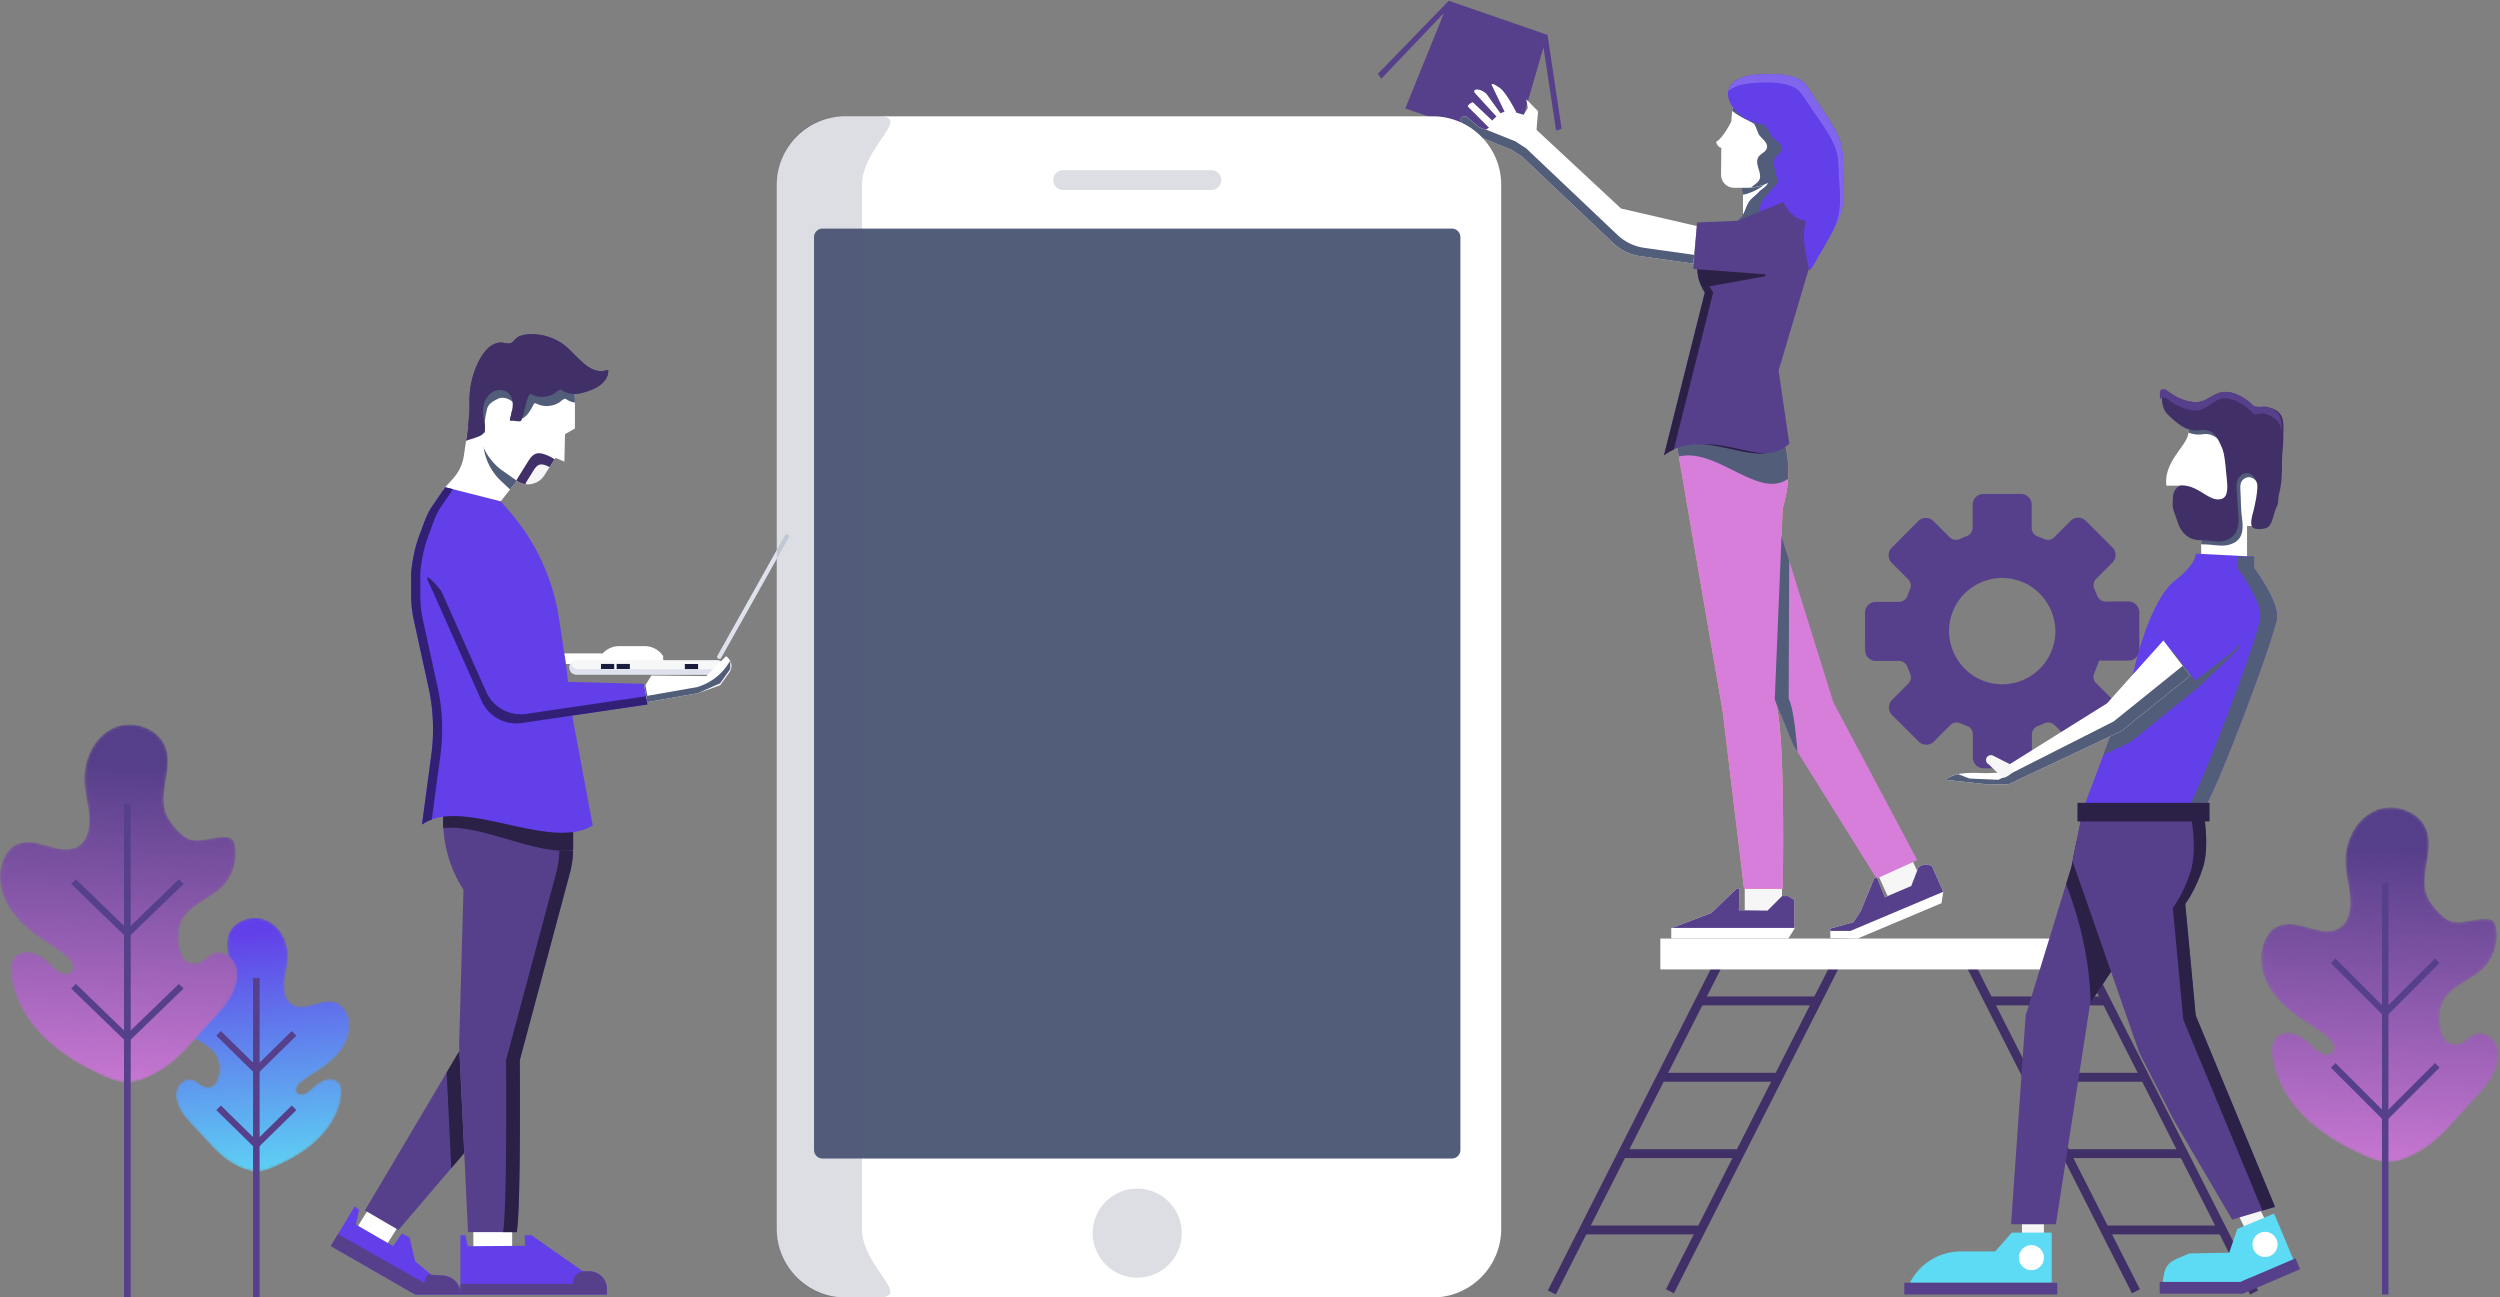 <svg width="896" height="465" xmlns="http://www.w3.org/2000/svg" xmlns:xlink="http://www.w3.org/1999/xlink"><rect width="100%" height="100%" fill="#808080" stroke="none"/><defs><path d="M18.854 7c-1.96 5.668 2.51 12.03-.444 17.448-.964 1.771-3.148 4.2-4.848 5.24-1.783 1.091-4.057.682-6.32.27-1.31-.236-2.616-.473-3.815-.42-.73.033-1.52.131-2.029.642-.376.384-.531.925-.63 1.448-.774 3.942.667 8.232 3.666 10.935 3.386 3.05 9.265 4.606 10.704 9.388.895 2.967.506 10.366-4.266 9.612-1.79-.28-2.986-2.03-4.708-2.604-2.122-.717-4.555.682-5.509 2.694-.95 2.01-.668 4.41.159 6.47 1.308 3.259 3.828 5.87 6.286 8.394 5.064 5.194 8.386 10.148 15.06 13.407.174.083.342.166.516.25 5.372 2.54 8.224 2.112 13.454-.274 4.819-2.202 9.492-4.819 13.485-8.306 5.055-4.419 8.973-10.394 9.79-17.017.184-1.485.174-3.118-.718-4.324-1.224-1.663-3.734-1.91-5.673-1.168-1.942.741-3.462 2.235-5.003 3.613-.658.584-1.357 1.175-2.209 1.402-.854.23-1.898-.012-2.336-.772-.693-1.211.497-2.613 1.584-3.505 2.508-2.07 4.863-3.269 7.495-5.102 3.303-2.3 6.363-5.116 8.178-8.69 1.814-3.573 2.221-8.01.332-11.543-.575-1.076-1.364-2.063-2.402-2.715-1.845-1.15-4.207-1.092-6.341-.64-2.132.455-4.189 1.258-6.36 1.48-5.124.525-7.138-3.042-7.035-7.71.065-3.133 1.087-6.175 1.27-9.302.32-5.501-2.423-11.365-7.46-13.717-1.351-.63-2.846-.932-4.343-.932-4.09 0-8.213 2.23-9.53 6.048" id="a"/><linearGradient x1="52.77%" y1="104.911%" x2="47.097%" y2="5.016%" id="b"><stop stop-color="#5DDAF4" offset="0%"/><stop stop-color="#623FE8" offset="100%"/></linearGradient><path d="M40.47 1.974c-6.897 3.322-10.65 11.59-10.213 19.355.253 4.408 1.649 8.704 1.743 13.116.14 6.589-2.619 11.624-9.635 10.88-2.969-.317-5.789-1.45-8.705-2.085-2.914-.643-6.156-.723-8.681.902-1.42.915-2.503 2.311-3.288 3.825C.554 50.161.024 52.6 0 55.074v.373c.03 3.03.81 6.096 2.147 8.81 2.482 5.041 6.67 9.012 11.196 12.263 3.602 2.587 6.823 4.272 10.263 7.194 1.48 1.26 3.114 3.233 2.162 4.945-.6 1.07-2.026 1.405-3.197 1.086-1.161-.323-2.12-1.151-3.017-1.973-2.114-1.945-4.2-4.052-6.852-5.097-2.653-1.049-6.093-.701-7.769 1.64-1.222 1.707-1.234 4.006-.982 6.103 1.116 9.347 6.485 17.772 13.401 24.005 5.463 4.926 11.868 8.611 18.46 11.717 7.162 3.372 11.068 3.974 18.416.384.237-.111.471-.226.706-.347 9.14-4.594 13.69-11.58 20.621-18.914 3.364-3.558 6.81-7.24 8.599-11.841 1.131-2.91 1.52-6.292.216-9.13-1.302-2.835-4.633-4.805-7.543-3.797-2.348.81-3.988 3.279-6.44 3.68-6.533 1.057-7.065-9.382-5.842-13.57 1.977-6.741 10.019-8.937 14.657-13.246 4.106-3.81 6.074-9.862 5.019-15.421-.143-.742-.35-1.505-.867-2.039-.697-.726-1.78-.868-2.774-.915-1.646-.074-3.434.26-5.228.596-3.094.58-6.208 1.157-8.645-.379-2.332-1.473-5.316-4.898-6.636-7.392-4.049-7.64 2.071-16.619-.609-24.62C57.656 3.808 52.017.66 46.42.66c-2.053 0-4.1.425-5.95 1.315" id="d"/><linearGradient x1="48.137%" y1="111.187%" x2="51.515%" y2="11.436%" id="e"><stop stop-color="#D67EDB" offset="0%"/><stop stop-color="#563F8A" offset="100%"/></linearGradient><path d="M40.818 1.681c-6.892 3.29-10.652 11.488-10.21 19.18.249 4.371 1.648 8.626 1.742 12.997.14 6.527-2.619 11.519-9.636 10.784-2.965-.313-5.788-1.435-8.705-2.072-2.916-.63-6.156-.71-8.68.9-1.424.905-2.503 2.288-3.285 3.788-2.588 4.943-2.029 11.144.453 16.146 2.482 4.992 6.67 8.93 11.193 12.145 3.601 2.564 6.828 4.24 10.262 7.132 1.485 1.251 3.115 3.207 2.163 4.904-.596 1.057-2.026 1.392-3.19 1.072-1.169-.316-2.127-1.137-3.024-1.955-2.11-1.927-4.197-4.015-6.85-5.05-2.655-1.04-6.089-.695-7.77 1.629-1.217 1.69-1.236 3.968-.983 6.047 1.116 9.262 6.484 17.608 13.404 23.787 5.466 4.879 11.865 8.53 18.46 11.608 7.162 3.342 11.067 3.938 18.413.384.24-.113.474-.227.711-.344 9.137-4.559 13.687-11.479 20.616-18.743 3.364-3.529 6.816-7.178 8.599-11.734 1.134-2.883 1.523-6.237.219-9.05-1.302-2.807-4.633-4.762-7.54-3.763-2.352.803-3.991 3.253-6.446 3.646-6.53 1.051-7.062-9.293-5.84-13.443 1.975-6.683 10.02-8.86 14.658-13.127 4.103-3.775 6.074-9.778 5.018-15.284-.142-.732-.35-1.488-.866-2.02-.694-.722-1.78-.86-2.774-.907-1.646-.073-3.437.259-5.229.59-3.093.575-6.208 1.147-8.644-.374-2.333-1.458-5.316-4.851-6.636-7.323-4.049-7.575 2.068-16.474-.612-24.4C58.002 3.499 52.366.379 46.767.382c-2.05 0-4.1.418-5.95 1.3" id="g"/><linearGradient x1="48.136%" y1="111.188%" x2="51.514%" y2="11.435%" id="h"><stop stop-color="#D67EDB" offset="0%"/><stop stop-color="#563F8A" offset="100%"/></linearGradient></defs><g fill="none" fill-rule="evenodd"><g transform="translate(63 328)"><mask id="c" fill="#fff"><use xlink:href="#a"/></mask><path d="M18.854 7c-1.96 5.668 2.51 12.03-.444 17.448-.964 1.771-3.148 4.2-4.848 5.24-1.783 1.091-4.057.682-6.32.27-1.31-.236-2.616-.473-3.815-.42-.73.033-1.52.131-2.029.642-.376.384-.531.925-.63 1.448-.774 3.942.667 8.232 3.666 10.935 3.386 3.05 9.265 4.606 10.704 9.388.895 2.967.506 10.366-4.266 9.612-1.79-.28-2.986-2.03-4.708-2.604-2.122-.717-4.555.682-5.509 2.694-.95 2.01-.668 4.41.159 6.47 1.308 3.259 3.828 5.87 6.286 8.394 5.064 5.194 8.386 10.148 15.06 13.407.174.083.342.166.516.25 5.372 2.54 8.224 2.112 13.454-.274 4.819-2.202 9.492-4.819 13.485-8.306 5.055-4.419 8.973-10.394 9.79-17.017.184-1.485.174-3.118-.718-4.324-1.224-1.663-3.734-1.91-5.673-1.168-1.942.741-3.462 2.235-5.003 3.613-.658.584-1.357 1.175-2.209 1.402-.854.23-1.898-.012-2.336-.772-.693-1.211.497-2.613 1.584-3.505 2.508-2.07 4.863-3.269 7.495-5.102 3.303-2.3 6.363-5.116 8.178-8.69 1.814-3.573 2.221-8.01.332-11.543-.575-1.076-1.364-2.063-2.402-2.715-1.845-1.15-4.207-1.092-6.341-.64-2.132.455-4.189 1.258-6.36 1.48-5.124.525-7.138-3.042-7.035-7.71.065-3.133 1.087-6.175 1.27-9.302.32-5.501-2.423-11.365-7.46-13.717-1.351-.63-2.846-.932-4.343-.932-4.09 0-8.213 2.23-9.53 6.048" fill="url(#b)" mask="url(#c)"/></g><g fill="#56408B"><path d="M90.689 464.98h2.355V350.513h-2.355z"/><path d="M91.866 385.265l14.364-14.096-1.665-1.633-12.7 12.462-12.696-12.462-1.664 1.633zm0 26.67l14.364-14.093-1.665-1.633-12.7 12.46-12.696-12.46-1.664 1.633z"/></g><g transform="translate(0 259)"><mask id="f" fill="#fff"><use xlink:href="#d"/></mask><path d="M40.47 1.974c-6.897 3.322-10.65 11.59-10.213 19.355.253 4.408 1.649 8.704 1.743 13.116.14 6.589-2.619 11.624-9.635 10.88-2.969-.317-5.789-1.45-8.705-2.085-2.914-.643-6.156-.723-8.681.902-1.42.915-2.503 2.311-3.288 3.825C.554 50.161.024 52.6 0 55.074v.373c.03 3.03.81 6.096 2.147 8.81 2.482 5.041 6.67 9.012 11.196 12.263 3.602 2.587 6.823 4.272 10.263 7.194 1.48 1.26 3.114 3.233 2.162 4.945-.6 1.07-2.026 1.405-3.197 1.086-1.161-.323-2.12-1.151-3.017-1.973-2.114-1.945-4.2-4.052-6.852-5.097-2.653-1.049-6.093-.701-7.769 1.64-1.222 1.707-1.234 4.006-.982 6.103 1.116 9.347 6.485 17.772 13.401 24.005 5.463 4.926 11.868 8.611 18.46 11.717 7.162 3.372 11.068 3.974 18.416.384.237-.111.471-.226.706-.347 9.14-4.594 13.69-11.58 20.621-18.914 3.364-3.558 6.81-7.24 8.599-11.841 1.131-2.91 1.52-6.292.216-9.13-1.302-2.835-4.633-4.805-7.543-3.797-2.348.81-3.988 3.279-6.44 3.68-6.533 1.057-7.065-9.382-5.842-13.57 1.977-6.741 10.019-8.937 14.657-13.246 4.106-3.81 6.074-9.862 5.019-15.421-.143-.742-.35-1.505-.867-2.039-.697-.726-1.78-.868-2.774-.915-1.646-.074-3.434.26-5.228.596-3.094.58-6.208 1.157-8.645-.379-2.332-1.473-5.316-4.898-6.636-7.392-4.049-7.64 2.071-16.619-.609-24.62C57.656 3.808 52.017.66 46.42.66c-2.053 0-4.1.425-5.95 1.315" fill="url(#e)" mask="url(#f)"/></g><g fill="#56408B"><path d="M44.445 464.985h2.402V288.068h-2.402z"/><path d="M45.647 336.272L25.501 316.78l1.7-1.643 18.446 17.85 18.446-17.85 1.7 1.643zm0 37.496l-20.146-19.491 1.7-1.643 18.446 17.85 18.446-17.85 1.7 1.643z"/></g><g transform="translate(810 289)"><mask id="i" fill="#fff"><use xlink:href="#g"/></mask><path d="M40.818 1.681c-6.892 3.29-10.652 11.488-10.21 19.18.249 4.371 1.648 8.626 1.742 12.997.14 6.527-2.619 11.519-9.636 10.784-2.965-.313-5.788-1.435-8.705-2.072-2.916-.63-6.156-.71-8.68.9-1.424.905-2.503 2.288-3.285 3.788-2.588 4.943-2.029 11.144.453 16.146 2.482 4.992 6.67 8.93 11.193 12.145 3.601 2.564 6.828 4.24 10.262 7.132 1.485 1.251 3.115 3.207 2.163 4.904-.596 1.057-2.026 1.392-3.19 1.072-1.169-.316-2.127-1.137-3.024-1.955-2.11-1.927-4.197-4.015-6.85-5.05-2.655-1.04-6.089-.695-7.77 1.629-1.217 1.69-1.236 3.968-.983 6.047 1.116 9.262 6.484 17.608 13.404 23.787 5.466 4.879 11.865 8.53 18.46 11.608 7.162 3.342 11.067 3.938 18.413.384.24-.113.474-.227.711-.344 9.137-4.559 13.687-11.479 20.616-18.743 3.364-3.529 6.816-7.178 8.599-11.734 1.134-2.883 1.523-6.237.219-9.05-1.302-2.807-4.633-4.762-7.54-3.763-2.352.803-3.991 3.253-6.446 3.646-6.53 1.051-7.062-9.293-5.84-13.443 1.975-6.683 10.02-8.86 14.658-13.127 4.103-3.775 6.074-9.778 5.018-15.284-.142-.732-.35-1.488-.866-2.02-.694-.722-1.78-.86-2.774-.907-1.646-.073-3.437.259-5.229.59-3.093.575-6.208 1.147-8.644-.374-2.333-1.458-5.316-4.851-6.636-7.323-4.049-7.575 2.068-16.474-.612-24.4C58.002 3.499 52.366.379 46.767.382c-2.05 0-4.1.418-5.95 1.3" fill="url(#h)" mask="url(#i)"/></g><path fill="#56408B" d="M853.699 463.957h2.32V316.494h-2.32z"/><path fill="#56408B" d="M854.86 364.652l-19.468-19.473 1.643-1.64 17.825 17.831 17.825-17.832 1.643 1.641zm0 37.463l-19.468-19.473 1.643-1.64 17.825 17.831 17.825-17.831 1.643 1.64z"/><path fill="#413068" d="M764.091 463.514l-59.554-117.488 2.849-1.444 59.554 117.485zm42.341.443L746.878 346.47l2.848-1.447L809.28 462.51z"/><path fill="#413068" d="M712.771 360.327h42.112v-3.19h-42.112zm13.869 27.366h42.113v-3.19h-42.112zm13.868 27.362h42.115v-3.192h-42.115zm13.872 27.363h42.116v-3.19h-42.115zm-154.452 21.096l-2.848-1.447 59.554-117.485 2.848 1.444zm-42.338.443l-2.848-1.447 59.554-117.488 2.848 1.447z"/><path fill="#413068" d="M609.14 360.327h42.112v-3.19h-42.113zm-13.874 27.366h42.116v-3.19h-42.116zm-13.87 27.362h42.119v-3.192h-42.119zm-13.869 27.363h42.112v-3.19h-42.112z"/><path fill="#FFF" d="M595.067 347.448h179.778v-11.07H595.067z"/><path d="M698.85 222.768c2.234-11.886 14.544-18.596 25.611-14.333 8.407 3.241 13.527 12.336 11.862 21.193-2.238 11.885-14.544 18.598-25.612 14.333-8.406-3.242-13.53-12.337-11.862-21.193m53.49 13.99l10.54-.01a3.87 3.87 0 0 0 3.863-3.867l-.012-13.447a3.868 3.868 0 0 0-3.869-3.86l-8.247.006c-1.367.003-2.542-.88-3.02-2.159-.291-.77-.607-1.53-.947-2.278-.567-1.242-.365-2.702.604-3.668l5.828-5.839a3.865 3.865 0 0 0 0-5.464l-9.507-9.5a3.867 3.867 0 0 0-5.467 0l-5.874 5.881a3.186 3.186 0 0 1-3.516.675c-.84-.359-1.745-.72-2.527-1.024a3.181 3.181 0 0 1-2.02-2.972v-8.328a3.864 3.864 0 0 0-3.863-3.867h-13.44a3.864 3.864 0 0 0-3.864 3.867v8.249c0 1.364-.883 2.536-2.158 3.017-.81.304-1.603.635-2.388 1-1.242.57-2.698.368-3.67-.595l-5.853-5.82a3.86 3.86 0 0 0-5.46.015l-9.48 9.534a3.861 3.861 0 0 0 .019 5.461l5.895 5.863a3.196 3.196 0 0 1 .684 3.52 69.39 69.39 0 0 0-1.018 2.528 3.174 3.174 0 0 1-2.964 2.023l-8.337.022a3.865 3.865 0 0 0-3.85 3.876l.03 13.444a3.861 3.861 0 0 0 3.876 3.851l8.25-.018c1.364-.003 2.538.877 3.023 2.156.291.77.61 1.53.95 2.275.567 1.242.368 2.702-.595 3.668l-5.825 5.847a3.869 3.869 0 0 0 .01 5.468l9.525 9.485a3.863 3.863 0 0 0 5.463-.01l5.868-5.893a3.193 3.193 0 0 1 3.517-.681 86.71 86.71 0 0 0 2.526 1.021 3.182 3.182 0 0 1 2.024 2.969l.015 8.334a3.86 3.86 0 0 0 3.866 3.855l13.44-.021a3.861 3.861 0 0 0 3.858-3.87l-.013-8.252c-.003-1.365.88-2.543 2.156-3.024.77-.291 1.53-.604 2.278-.95 1.244-.565 2.697-.366 3.666.603l5.844 5.827a3.86 3.86 0 0 0 5.46-.006l9.495-9.516a3.872 3.872 0 0 0-.006-5.467l-5.887-5.873a3.188 3.188 0 0 1-.677-3.517 90.083 90.083 0 0 0 1.781-4.545" fill="#56408B"/><path fill="#F6F6F6" d="M724.685 444.577h7.852v-8.599h-7.852zm87.595-6.473l-7.042 3.466-3.796-7.719 7.045-3.465z"/><path fill="#56408B" d="M789.54 289.977l-13.082 28.414-27.322 41.129-12.3 79.26H720.76l5.234-74.826 16.448-53.416 4.111-20.561z"/><path d="M781.523 307.39l-37.306-5.727-1.775 8.874-1.943 6.314c4.17 10.834 8.477 25.912 8.768 42.471l27.194-40.932 5.062-11z" fill="#2B2046"/><path fill="#FFF" d="M788.902 203.422h16.44v-19.07h-16.44z"/><path d="M786.98 198.427l20.879 1.07v4.11s8.596 11.591 8.222 17.574c-.374 5.983-23.174 66.553-26.54 68.794h-42.99s17.2-45.237 18.319-50.097c0 0 5.233-24.306 14.578-31.785 0 0 7.238-5.146 7.532-9.666" fill="#623FE9"/><path d="M807.858 203.608v-4.112h-5.939v4.112s8.6 11.588 8.226 17.571c-.374 5.986-23.175 66.556-26.538 68.798h5.932c3.366-2.242 26.17-62.812 26.544-68.798.374-5.983-8.225-17.571-8.225-17.571" fill="#525D7A"/><path d="M788.343 246.024l-12.34-15.817 11.19-9.675c3.823-3.974 6.724-3.269 10.697.555l.457.702c3.973 3.821 5.546 6.563 3.967 10.687l-13.971 13.548z" fill="#525D7A"/><path d="M786.478 244.078l-12.717-16.63 13.459-10.297c4.59-3.515 11.16-2.64 14.67 1.953 3.513 4.594 2.636 11.165-1.953 14.68l-13.46 10.294z" fill="#623FE9"/><path d="M759.822 254.478a2230.034 2230.034 0 0 1-5.936 16.032l9.707-4.572 24.732-19.927-9.636-12.594-18.867 21.061z" fill="#525D7A"/><path d="M719.765 281.128l40.494-19.068 24.73-19.93-9.634-12.59-20.204 22.548-36.698 22.943 1.438 1.733-7.392.328c-3.157.138-11.674-1.073-15.035 2.416l14.827 1.62h7.474z" fill="#FFF"/><path d="M782.301 238.618l-24.747 19.942-41.322 20.914-10.387-.448-4.004-1.567c-1.741.356-3.323.957-4.378 2.048l14.826 1.62h7.478l40.494-19.068 24.729-19.926-2.689-3.515z" fill="#525D7A"/><path d="M789.54 289.977s2.619 12.714 0 20.935c-2.618 8.228-6.352 13.02-6.352 13.02l3.756 40.022 28.417 68.57-15.354 4.576-20.924-35.664-12.343-24.109-23.932-68.61 3.746-18.74h42.986z" fill="#56408B"/><path d="M785.088 291.46s2.619 12.713 0 20.938c-2.618 8.227-6.352 13.02-6.352 13.02l3.756 40.021 28.356 68.43 4.513-1.343-28.418-68.57-3.755-40.022s3.74-4.796 6.352-13.02c2.618-8.225 0-20.936 0-20.936h-42.986l-.298 1.481h38.832z" fill="#2B2046"/><path d="M811.846 188.53h-23.767a6.756 6.756 0 0 1-6.754-6.759v-7.7h-4.875c-1.039-7.933 6.335-13.65 7.585-17.66 1.91-6.106-2.71-8.261-2.71-8.261h30.52v40.38z" fill="#FFF"/><path fill="#2B2046" d="M744.564 294.406h47.346v-6.673h-47.346z"/><path d="M717.664 278.675l-4.912-4.744a1.741 1.741 0 0 1-.766-2.34 1.744 1.744 0 0 1 2.34-.763l6.407 3.247a1.741 1.741 0 0 1 .763 2.34c-.435.855-2.977 2.695-3.832 2.26" fill="#F6F6F6"/><path d="M735.331 441.76H721.03l-5.963 6.744h-12.254a20.515 20.515 0 0 0-18.297 11.227h50.816v-17.97z" fill="#5DDAF4"/><path d="M732.538 450.748a4.486 4.486 0 0 1-8.974 0 4.487 4.487 0 0 1 8.974 0" fill="#FFF"/><path fill="#56408B" d="M682.508 463.957h54.827v-4.225h-54.827z"/><path d="M815.034 434.918l-13.19 5.535-2.89 8.525-14.29.255c-7.125 2.99-8.977 3.115-9.541 10.822h26.455l20.41-8.562-6.954-16.575z" fill="#5DDAF4"/><path d="M815.936 444.286a4.489 4.489 0 0 1-2.404 5.872 4.483 4.483 0 0 1-5.871-2.401 4.487 4.487 0 1 1 8.275-3.471" fill="#FFF"/><path fill="#56408B" d="M774.03 463.66h29.84v-4.223h-29.84z"/><path fill="#56408B" d="M824.357 454.88l-20.495 8.78-1.665-3.88 20.499-8.785z"/><path d="M807.92 188.53h3.925v-40.38h-30.52s3.825 1.855 2.998 6.866c1.554.65 3.259.913 5.43.588 1.155-.174 2.277.046 3.317.534 2.167 1.006 3.976 3.143 4.95 5.195.933 1.965 1.334 7.467 1.512 9.635.187 2.309 1.208 7.148-.1 9.11-.973 1.463-4.229.617-5.847-.067-3.41-1.45-6.006-4.474-10.921-4.582-.463-.012-.92.224-1.34.574v5.768a6.758 6.758 0 0 0 6.754 6.759h.825v6.534c.549.04 1.098.062 1.64.074 3.771.077 6.947 1.23 10.427-.763 3.977-2.374 2.6-7.33 2.33-11.03-.178-2.463-.196-5.027-.325-7.431-.086-1.555-.217-3.272 1.365-4.34 2.734-1.848 5.438 1.387 5.49 4.012.053 2.781.197 6.645-.456 9.325-.215.877-1.104 2.328-1.454 3.619" fill="#525D7A"/><path d="M781.864 173.943c4.917.107 7.511 3.134 10.92 4.581 1.62.69 3.78.767 4.756-.693 1.309-1.962.484-6.286.297-8.592-.178-2.168-.57-6.842-1.502-8.804-.978-2.055-1.895-4.778-4.063-5.784-1.039-.481-2.164-.705-3.32-.533-4.826.723-7.404-1.337-10.97-4.526-.757-.678-1.493-1.396-2.023-2.26-1.119-1.831-1.174-4.097-1.193-6.244-.003-.392 0-.813.215-1.14.313-.473 2.526.668 2.983 1.011 2.815 2.125 7.416 3.741 11.037 3.002 3.391-.696 5.78-3.655 9.277-3.474 3.707.187 7.073 2.873 9.452 5.541.724.32 2.392.209 3.167.07 2.248-.398 4.71.384 6.129 2.01 1.962 2.25 1.23 6.037 1.306 8.862.08 2.815-.497 5.54-.469 8.322.037 4.082-.012 7.826-1.082 11.858-.387 1.445-.006 2.868-.669 4.14-.852 1.64-1.128 3.493-1.775 5.22-.343.913-.766 1.855-1.551 2.44-.96.712-4.752 1.126-5.561-.049-.95-1.377.055-4.323.386-5.685.653-2.68 1.471-6.332 1.42-9.114-.05-2.628-2.757-5.86-5.489-4.014-1.578 1.07-2.05 2.846-1.965 4.404.126 2.404.264 4.903.442 7.366.27 3.704 1.152 8.736-2.824 11.113-3.48 1.99-5.68.757-9.449.683-1.815-.036-3.74-.1-5.27-1.085-1.95-1.254-3.262-3.076-3.943-5.29-.463-1.515-1.146-3.06-1.61-4.575-.438-1.426-.165-3.432-.116-4.925.05-1.493 1.564-3.87 3.057-3.836" fill="#413068"/><path d="M774.295 142.918c.319-.472.987-.589 1.536-.43.546.16.996.531 1.453.878 2.815 2.122 7.413 4.305 11.034 3.563 3.388-.693 5.745-4.391 9.247-4.21 3.706.19 7.738 2.971 10.117 5.64.72.318 1.545.011 2.32-.127 2.248-.395 4.918 1.22 6.338 2.846.926 1.058 1.242 2.463 1.337 3.94.085-2.446.202-5.145-1.337-6.911-1.42-1.626-3.796-2.757-6.043-2.358-.779.138-1.895-.043-2.615-.36-2.38-2.664-6.441-4.768-10.148-4.958-3.501-.178-5.828 2.834-9.216 3.53-3.62.739-8.22-1.442-11.034-3.567-.457-.343-.907-.714-1.453-.874-.549-.159-1.217-.046-1.536.427-.215.33-.218.748-.215 1.14.006.727.034 1.46.09 2.19.033-.123.054-.252.125-.359M557.713 46.799l1.968-.66-5.043-33.627L519.239.279l-25.412 26.17 1.23 1.763 22.469-23.554-13.88 34.198 39.271 13.57 10.258-35.45z" fill="#56408B"/><path fill="#F6F6F6" d="M689.403 317.186l-12.162 5.53-5.708-12.561 12.159-5.532z"/><path fill="#D77EDB" d="M630.018 235.911l12.616 31 29.931 47.96 14.585-6.587-30.052-56.525-22.38-71.75z"/><path fill="#FFF" d="M672.685 314.45l-1.018.45-4.764 11.57-2.64 4.048-8.284 2.275.016 3.395 9.767.187 30.08-12.677.628-4.067-4.148-9.392-2.625-.46-2.048.901-2.651 6.85-9.44 4.036z"/><path fill="#56408B" d="M696.46 319.609l-4.139-9.372-2.624-.46-2.048.902-2.652 6.85-9.44 4.04-2.873-7.121-1.017.454-4.765 11.567-2.64 4.05-8.283 2.276.003.859h7.183z"/><path fill="#F6F6F6" d="M625.318 327.47h13.358v-13.8h-13.358z"/><path d="M600.087 154.337l17.322 100.61 7.661 63.615h13.855s1.174-59.506-2.873-67.547l2.873-68.91a43.52 43.52 0 0 0 1.275-20.838 15.314 15.314 0 0 0-3.688-7.495l-.46-.512-35.965 1.077z" fill="#F8AA8F"/><path d="M644.239 269.484c-.785-9.129-1.821-16.605-3.176-19.064l.196-49.445-6.54-20.969-4.703 55.906 12.62 31 1.603 2.572z" fill="#525D7A"/><path d="M600.087 154.337l17.322 100.61 7.661 63.615h13.855s1.174-59.506-2.873-67.547l2.873-68.91a43.52 43.52 0 0 0 1.275-20.838 15.314 15.314 0 0 0-3.688-7.495l-.46-.512-35.965 1.077z" fill="#D77EDB"/><path fill="#FFF" d="M623.464 318.56h-1.113l-9.032 8.66-14.345 5.447v3.71h41.938l2.216-3.465v-10.267l-2.216-1.484h-2.235l-5.194 5.195-10.268-.123z"/><path fill="#56408B" d="M638.676 321.16l-5.193 5.195-10.268-.123.249-7.672h-1.113l-9.032 8.663-14.097 5.348h43.906v-9.927l-2.217-1.484z"/><path fill="#FFF" d="M624.698 78.562h13.73V65.204h-13.73z"/><path d="M624.781 69.8a18.069 18.069 0 0 0 11.043-7.491l-12.082 2.542 1.04 4.95z" fill="#525D7A"/><path d="M621.114 36.132l-.62 7.424s-2.845 5.81-5.442 7.298c0 0 .497 1.978 1.855 2.1l-.083 9.63a4.68 4.68 0 0 0 4.682 4.722h4.498c7.848 0 14.801-5.06 17.211-12.533l3.501-10.846-5.074-10.641-12.738-.742s-4.945-.865-7.79 3.588" fill="#FFF"/><path d="M627.643 67.174c7.16-.653 13.334-5.458 15.572-12.4l3.501-10.847-5.074-10.641-12.738-.742s-4.946-.865-7.79 3.588l-.304 3.61a23.44 23.44 0 0 0 4.746 2.934c.739.34 1.851.536 2.49 1.003.744.548 1.314 2.079 1.649 2.916.159.395.29.8.462 1.193.742 1.662 3.223 2.882 3.17 4.836-.02.828-.646 1.514-1.3 2.027-.652.512-1.394.96-1.83 1.668-.739 1.208-.368 2.763.052 4.118.387 1.242.93 2.898.227 4.137-.598 1.052-1.934 1.73-2.833 2.6" fill="#525D7A"/><path d="M620.575 30.274c-2.882 3.416-.374 7.817 2.434 10.374 1.622 1.475 3.538 2.588 5.518 3.508.733.347 1.85.54 2.484 1.006.748.549 1.315 2.08 1.65 2.916.159.399.293.8.465 1.19.739 1.665 3.222 2.889 3.17 4.84-.024.83-.65 1.517-1.303 2.03-.653.511-1.392.959-1.827 1.667-.742 1.206-.371 2.763.052 4.116.386 1.245.93 2.898.227 4.136-.66 1.163-2.244 1.853-3.115 2.868-.978 1.134-2.241 1.849-3.176 3.057-1.374 1.763-1.662 4.226-3.01 5.836-1.445 1.72-3.993 2.655-5.804 3.93-2.119 1.491-4.05 3.779-3.82 6.358 3.9-1.353 8.75.647 12.06-1.819.601-.45 1.104-1.02 1.693-1.49 1.429-1.135 3.262-1.592 4.89-2.416a11.815 11.815 0 0 0 4.133-3.475c1.594.57 3.341.377 5.022.184 2.336-.276 4.758-.58 6.741-1.837 1.711-1.082 2.928-2.772 4.106-4.419l1.787-2.505a62.182 62.182 0 0 0 1.6-2.315c2.787-4.315 4.458-9.543 3.646-14.612-.724-4.474-3.272-8.409-5.758-12.196-1.968-2.99-3.934-5.986-5.902-8.975-.733-1.117-1.48-2.251-2.526-3.08-.92-.73-2.024-1.186-3.146-1.533-3.856-1.195-7.977-1.17-12.009-.956-3.734.202-7.87.751-10.282 3.612" fill="#623FE9"/><path d="M606.892 94.48l-19.428-2.733a17.492 17.492 0 0 1-9.305-4.64l-32.66-30.971-3.851-2.5-11.132-4.464-6.101-4.735c-1.754-1.625-.702-2.923.968-2.748l4.762 3.907 2.225.926 1.297-.742-7.603-7.605c.03-.598 1.26-1.512 1.852-1.487l6.864 6.495 1.548-1.42-7.756-8.46c-1.027-1.439 1.695-1.936 4.197.367l4.982 6.915 1.484-.558-4.688-9.705c.411-.675 1.916.54 2.603.929 2.59 1.463 6.35 9.147 6.35 9.147l2.6.742 1.483-2.413-.555-3.152 4.207 4.284-.54 6.688 30.284 28.184 27.164 6.299-1.251 13.45z" fill="#FFF"/><path d="M588.95 88.778a17.534 17.534 0 0 1-9.309-4.64l-32.657-30.969-3.85-2.502-10.584-4.247-.178.104-2.229-.93-4.761-3.906c-1.668-.175-2.72 1.125-.969 2.748l6.101 4.734 11.132 4.465 3.85 2.5 32.661 30.971a17.527 17.527 0 0 0 9.308 4.643l19.429 2.73.29-3.138-18.235-2.563zm31.035-57.456c1.499-2.303 4.074-3.483 6.794-4.21-2.4.448-4.657 1.33-6.206 3.161-.524.626-.821 1.288-1.02 1.966.128-.31.239-.613.432-.917m4.165 51.356c1.64-1.49 4.052-2.736 5.273-4.625 1.137-1.763 1.116-4.244 2.256-6.163.782-1.313 1.95-2.18 2.775-3.426.742-1.116 2.232-1.999 2.737-3.229.546-1.318-.202-2.895-.738-4.081-.586-1.288-1.144-2.788-.561-4.079.343-.754 1.024-1.29 1.606-1.88.586-.588 1.122-1.346 1.04-2.174-.188-1.944-2.806-2.848-3.741-4.406-.224-.368-.405-.755-.613-1.129-.432-.785-1.187-2.235-1.996-2.686-.69-.386-1.821-.439-2.594-.687a23.45 23.45 0 0 1-5.022-2.297 24.434 24.434 0 0 0 3.955 2.34c.733.346 1.85.54 2.484 1.009.748.546 1.315 2.076 1.65 2.913.159.396.293.803.465 1.19.739 1.665 3.222 2.889 3.17 4.842-.024.828-.65 1.515-1.303 2.027-.653.512-1.392.96-1.827 1.668-.742 1.205-.371 2.763.052 4.115.386 1.245.93 2.898.227 4.137-.66 1.162-2.244 1.855-3.115 2.867-.978 1.135-2.241 1.85-3.18 3.058-1.37 1.763-1.658 4.225-3.007 5.835-1.444 1.724-3.992 2.656-5.803 3.932-2.119 1.493-4.053 3.778-3.82 6.36 2.054-.715 4.371-.506 6.591-.5.307-1.868 1.588-3.616 3.038-4.931m12.362 71.096l-.456-.512-35.969 1.076 1.6 9.288c13.576-3.336 28.547 15.462 39.145 7.995a43.343 43.343 0 0 0-.631-10.356 15.304 15.304 0 0 0-3.689-7.491" fill="#525D7A"/><path d="M639.185 72.37s11.365 4.213 11.92 14.422l-13.652 46.02 3.838 26.252c-11.953 10.613-29.702-7.2-44.914 4.118l14.655-58.393a14.979 14.979 0 0 1-2.067-12.873l.426-1.426 14.937-12.045 14.857-6.075z" fill="#56408B"/><path d="M612.748 102.634l-2.734.472c.3.58.64 1.141 1.018 1.684l-14.655 58.393a19.94 19.94 0 0 1 3.489-2.076l14.133-56.317a15.034 15.034 0 0 1-1.25-2.156m-2.492 56.665c7.824.414 15.664 3.735 22.55 3.241-7.03-.447-14.86-3.67-22.55-3.241" fill="#2B2046"/><path d="M636.053 81.534l-16.414.693-10.246 8.264-.43 1.426a14.976 14.976 0 0 0 1.068 11.193l22.595-4.082 3.427-17.494z" fill="#2B2046"/><path fill="#56408B" d="M636.053 78.563l-27.8 1.178-1.365 16.66 30.563 2.266z"/><path d="M660.535 58.478c-.021-2.088-.11-4.364-1.471-5.94-.626-.727-1.463-1.233-2.284-1.72-.712-.427-1.429-.85-2.205-1.147-3.476-1.328-7.373.2-10.58 2.094-1.968 1.162-3.863 2.533-5.411 4.232-.751.828-1.432 1.73-1.96 2.717-.68 1.282-.698 1.702-.336 2.996.993 3.551 1.416 7.286 2.897 10.66 1.487 3.376 4.4 6.47 8.075 6.755-1.845 6.369.197 12.306 1.205 18.01 1.19-1.328 2.186-3.318 2.937-4.61 1.423-2.434 2.842-4.872 4.207-7.34 1.689-3.058 3.298-6.189 4.307-9.531 1.671-5.554.68-11.47.62-17.176" fill="#623FE9"/><path d="M660.535 58.478a22.107 22.107 0 0 0-.156-2.502c-.003-.862-.043-1.718-.18-2.573-.724-4.474-3.272-8.409-5.758-12.196-1.969-2.99-3.934-5.986-5.902-8.979-.733-1.113-1.481-2.247-2.526-3.075-.92-.73-2.024-1.187-3.15-1.534-3.853-1.196-7.973-1.171-12.005-.956-3.734.199-7.87.75-10.283 3.612-.653.776-1 1.6-1.159 2.447 2.435-2.235 6.117-2.772 9.492-2.996 4.026-.27 8.146-.35 12.018.794 1.125.332 2.235.776 3.167 1.494 1.052.815 1.818 1.938 2.566 3.042l6.019 8.899c2.541 3.753 5.138 7.654 5.92 12.119.147.85.205 1.708.214 2.57.12.824.172 1.674.194 2.499.134 5.707 1.204 11.607-.393 17.181-.356 1.245-.818 2.45-1.312 3.647 1.027-2.043 1.956-4.134 2.615-6.317 1.671-5.554.68-11.47.62-17.176" fill="#8165ED"/><path d="M513.506 465H302.93c-13.487 0-24.527-11.04-24.527-24.533V66.216c0-13.49 11.04-24.533 24.527-24.533h210.577c13.49 0 24.527 11.043 24.527 24.533v374.251c0 13.493-11.037 24.532-24.527 24.532M169.65 451.072h13.907v-15.14H169.65zm-42.168-10.38l10.418 6.529 7.395-11.813-10.418-6.525z" fill="#FFF"/><path d="M165.15 463.957h-16.332l-30.254-17.365 8.594-14.272 1.548 1.374-1.184 5.17 13.389 7.728 3.096-4.471 2.747 1.373 2.064 8.599 5.764 4.814 4.221.276a6.784 6.784 0 0 1 6.347 6.774" fill="#623FE9"/><path fill="#56408B" d="M164.629 376.684L130.79 433.82l12.027 7.01 23.561-27.59zm.521 87.273h-16.332l-30.254-17.365 2.584-4.297 30.91 17.504c1.024-4.161 2.524-2.892 2.524-2.892l4.221.276a6.784 6.784 0 0 1 6.347 6.774"/><path fill="#2B2046" d="M160.087 384.35l4.54-7.666 1.754 36.556-4.648 5.44z"/><path d="M205.413 297.329v6.657c0 2.99-.39 5.97-1.165 8.862l-17.96 67.102s.439 53.324-1.097 61.643H167.74l-3.192-66.58 1.558-56.154a45.466 45.466 0 0 1-7.279-24.499l-.018-4.413h46.604v7.382z" fill="#56408B"/><path d="M181.377 379.951l17.963-67.105a34.278 34.278 0 0 0 1.153-7.923l4.908-.003a34.163 34.163 0 0 1-1.153 7.926l-17.96 67.105s.439 53.324-1.097 61.644h-4.905c1.533-8.32 1.091-61.644 1.091-61.644" fill="#2B2046"/><path d="M165.015 463.957h52.49v-1.978a6.341 6.341 0 0 0-6.34-6.341h-2.25l-18.472-12.953h-2.385l.135 3.818-20.587.138-.819-3.956h-1.772v21.272z" fill="#623FE9"/><path d="M217.506 461.981v1.978h-52.49v-3.821h40.398c-.365-3.818 3.501-4.499 3.501-4.499h2.25a6.34 6.34 0 0 1 6.34 6.342" fill="#56408B"/><path d="M237.685 235.16a7.847 7.847 0 0 0-6.582-3.582h-9.238a7.836 7.836 0 0 0-5.402 2.159l-.457.435h-15.27v3.803l36.949-.022v-2.793zm-78.877-59.714l14.827 11.659 12.653-16.096-6.736-13a10.203 10.203 0 0 0-11.76-5.142l-1.534 10.408a15.737 15.737 0 0 1-3.93 8.298l-3.52 3.873z" fill="#FFF"/><path d="M206.536 241.724l50.568.034a2.414 2.414 0 0 0 2.413-2.414v-.325a2.414 2.414 0 0 0-2.413-2.416l-50.562-.034a2.414 2.414 0 0 0-2.416 2.413v.325a2.41 2.41 0 0 0 2.41 2.417" fill="#F5F7F9"/><path d="M204.125 238.969c0-.586.233-1.101.58-1.518a2.401 2.401 0 0 0 2.397 2.389l50.599.03c.739.004 1.373-.352 1.812-.88 0 .006.003.01.003.013v.355a2.395 2.395 0 0 1-2.398 2.398l-50.598-.033a2.397 2.397 0 0 1-2.395-2.398v-.356zm53.267-2.953l.085.05a.73.73 0 0 0 .988-.28l24.244-43.189a.724.724 0 0 0-.276-.984l-.085-.05a.722.722 0 0 0-.988.277l-24.244 43.189a.73.73 0 0 0 .276.987" fill="#DFE2EC"/><path fill="#191C3C" d="M221.006 239.774h4.742v-1.818h-4.74zm-5.613-.001h4.74v-1.819h-4.74zm30.058.019l4.74.003v-1.818l-4.74-.003z"/><path d="M173.21 156.193l.223-3.229c2.566.776 4.814 2.527 6.116 5.048l6.74 12.996-3.49 4.434-3.326-3.152a20.265 20.265 0 0 1-6.264-16.097" fill="#525D7A"/><path d="M206.053 143.472v10.101l-3.544 2.049-.248 9.819-3.164-1.365-4.053 6.363c-2.097 3.294-6.521 4.168-9.716 1.923l-5.144-3.615a20.257 20.257 0 0 1-8.545-15.008l-1.036-13.395 1.916-1.597a35.418 35.418 0 0 1 29.5-7.575l1.579.31 1.622 5.851c.551 2 .833 4.063.833 6.14" fill="#FFF"/><path d="M170.605 140.346l1.913-1.598a35.42 35.42 0 0 1 29.5-7.574l1.581.306 1.619 5.854c.555 2 .837 4.063.837 6.14v.843c-.87-.169-1.717-.426-2.486-.856-.923-.512-.905-.757-1.779-.242-.573.334-1.036.862-1.628 1.193-2.357 1.315-5.374 1.512-7.811.297-.221-.107-.466-.23-.7-.165-.248.073-.389.328-.5.558-2.96 6.157-5.935 5.596-5.79 3.928.15-1.671-.157-3.487-1.322-4.692-1.386-1.432-3.817-2.306-5.595-1.407-1.778.901-3.403 1.754-3.888 3.689-.484 1.932-1.174 5.679-.784 7.635.294 1.497-1.969 1.574-2.131-.518l-1.036-13.391z" fill="#525D7A"/><path d="M168.191 146.787c.065-2.34.022-4.682.3-7.007.574-4.79 2.509-10.54 5.716-14.24 1.382-1.595 3.366-2.807 5.475-2.748 1.03.024 2.208.555 3.235.245.907-.276 1.435-1.202 2.112-1.79.99-.863 2.382-1.218 3.66-1.356 5.08-.546 10.357 1.073 14.26 4.376 1.281 1.085 2.41 2.333 3.615 3.505 3.062 2.98 6.386 6.323 11 4.894.144-.05.34-.08.414.052a.321.321 0 0 1 .027.16c.003 1.971-1.162 3.808-2.704 5.038-1.542 1.232-3.427 1.944-5.307 2.536-1.232.39-2.49.736-3.777.779a8.304 8.304 0 0 1-4.286-1.04c-.92-.515-.901-.76-1.778-.242-.57.334-1.033.858-1.628 1.19-2.355 1.315-5.374 1.511-7.812.297-.22-.107-.463-.23-.699-.166-.248.074-.39.326-.497.559-1.229 2.646-1.474 5.645-2.477 8.387-.098.266-.22.555-.466.699-.236.14-.533.116-.806.086-1.009-.105-2.02-.209-3.03-.316.298-1.653.84-3.257.988-4.928.15-1.671-.156-3.487-1.324-4.692-1.386-1.432-3.76-1.625-5.537-.73-1.775.902-2.971 2.723-3.455 4.655-.485 1.935-.332 3.977.058 5.934.294 1.493.677 3.21-.26 4.416-.534.684-1.384 1.024-2.199 1.321a56.24 56.24 0 0 1-3.912 1.242c.628-3.673.996-7.39 1.094-11.116" fill="#413068"/><path d="M206.563 131.044c-1.205-1.171-2.333-2.42-3.615-3.505-3.9-3.302-9.18-4.922-14.26-4.373-1.278.138-2.667.491-3.657 1.353-.68.592-1.208 1.515-2.115 1.79-1.027.313-2.205-.22-3.235-.245-2.109-.058-4.093 1.153-5.475 2.748-3.207 3.701-5.139 9.45-5.715 14.24-.279 2.325-.236 4.668-.3 7.008-.068 2.576-.31 5.142-.635 7.697-.153.043-.304.101-.46.147.629-3.674.996-7.39 1.095-11.116.064-2.34.021-4.686.3-7.007.576-4.79 2.508-10.54 5.715-14.241 1.382-1.595 3.366-2.806 5.475-2.748 1.03.022 2.208.555 3.235.246.907-.276 1.435-1.203 2.115-1.791.99-.865 2.38-1.218 3.658-1.356 5.08-.546 10.36 1.074 14.259 4.376 1.282 1.086 2.41 2.334 3.615 3.505 3.062 2.98 6.386 6.323 11.003 4.891.144-.046.337-.076.414.056a.355.355 0 0 1 .024.159c.003 1.138-.41 2.214-1.036 3.174-4.304.969-7.477-2.159-10.405-5.008" fill="#413068"/><path d="M173.222 149.375c.06.521.144 1.036.245 1.548.242 1.227.5 2.592.08 3.71a18.575 18.575 0 0 0-.08-.438c-.313-1.585-.454-3.223-.245-4.82m10.505-.345c-.055.58-.187 1.153-.306 1.724l-.68-.07c.244-1.36.612-2.702.833-4.064.18.782.224 1.61.153 2.41m1.603 23.332l-.246-.172c.273-.53.58-1.046.895-1.552l3.14-5.035c.806-1.294 1.75-2.692 3.225-3.063.92-.233 1.888-.019 2.784.279a15.173 15.173 0 0 1 3.633 1.79l-3.716 5.83a6.85 6.85 0 0 1-9.716 1.923" fill="#413068"/><path d="M188.33 173.326c.19-.374.407-.74.628-1.092.735-1.187 1.477-2.37 2.216-3.554.564-.91 1.233-1.898 2.272-2.162.647-.16 1.334-.012 1.965.2.54.177 1.061.42 1.564.686l-1.932 3.036c-1.42 2.23-3.906 3.318-6.352 3.113-.061-.037-.132-.062-.19-.108l-.172-.12z" fill="#F6F6F6"/><path d="M158.808 289.947h46.604v14.038c0 .249-.04.491-.046.736-13.606 1.825-33.108-9.536-46.463-7.933-.183-1.628-.07-.776-.076-2.428l-.019-4.413z" fill="#2B2046"/><path d="M159.554 174.625l-4.924 7.22c-1.772 2.6-2.796 6.062-3.933 8.956-1.904 4.852-2.956 9.945-3.342 14.615v7.94c0 3.002.325 5.998.969 8.933l5.267 24.093a69.926 69.926 0 0 1 1.067 23.625l-3.416 25.52c14.318-10.353 45.663 9.782 61.204.324l-8.594-45.94c-.168-4.716-.613-9.42-1.327-14.084l-2.177-14.195a76.228 76.228 0 0 0-18.012-38.675l-2.87-3.275-19.912-5.057z" fill="#623FE9"/><path d="M150.698 190.803c1.137-2.895 2.161-6.357 3.93-8.958l4.927-7.218 2.79.708-4.44 6.51c-1.775 2.6-2.799 6.063-3.936 8.958-1.904 4.85-2.952 9.941-3.339 14.615v7.936c0 3.005.322 6.001.966 8.936l5.267 24.093a69.923 69.923 0 0 1 1.067 23.625l-3.176 23.726c-1.248.46-2.44 1.015-3.51 1.79l3.415-25.516a69.923 69.923 0 0 0-1.07-23.625l-5.264-24.093a41.7 41.7 0 0 1-.969-8.936v-7.936c.386-4.674 1.438-9.764 3.342-14.615" fill="#312075"/><path d="M176.617 202.098l11.475 41.898 42.707 1.086 1.227 7.406-45.013 6.636a13.603 13.603 0 0 1-14.406-7.921l-18.337-41.168c-2.272-5.103.374-11.052 5.684-12.779l4.712-1.527c5.068-1.646 10.488 1.242 11.95 6.37" fill="#623FE9"/><path d="M158.153 211.804l16.092 36.124a13.595 13.595 0 0 0 14.404 7.92l42.888-6.322.49 2.962-45.016 6.636a13.597 13.597 0 0 1-14.403-7.92l-18.34-41.169c-3.844-7.31 2.876.374 3.885 1.77" fill="#312075"/><path d="M232.026 251.627l17.997-3.17 8.078-2.865 3.315-4.63a3.937 3.937 0 0 0-.479-5.143l-.69-.659-7.158 7.16-19.63-.208-2.487 4.014 1.054 5.501z" fill="#FFF"/><path d="M232.026 249.387l17.997-3.17.91-.326a19.87 19.87 0 0 0 10.814-9.215v3.094l-3.658 5.143-8.066 3.542-17.997 3.17-1.054-5.498.328-.53.726 3.79zm288.313 165.838H294.815a3.077 3.077 0 0 1-3.066-3.066V84.988a3.077 3.077 0 0 1 3.066-3.067H520.34c1.69 0 3.066 1.38 3.066 3.067v327.17a3.073 3.073 0 0 1-3.066 3.067" fill="#525D7A"/><path d="M314.675 465h-13.36c-12.601 0-22.912-11.04-22.912-24.533V66.216c0-13.49 10.31-24.533 22.911-24.533h13.361c12.598 0-5.727 11.043-5.727 24.533v374.251c0 13.493 18.325 24.532 5.727 24.532M434.15 68.085h-53.146a3.553 3.553 0 0 1-3.54-3.545 3.553 3.553 0 0 1 3.54-3.545h53.147a3.556 3.556 0 0 1 3.544 3.545 3.556 3.556 0 0 1-3.544 3.545m-10.629 373.88c0 8.807-7.137 15.945-15.942 15.945s-15.943-7.138-15.943-15.945c0-8.808 7.138-15.946 15.943-15.946s15.942 7.138 15.942 15.946" fill="#525D7A" style="mix-blend-mode:multiply" opacity=".2"/></g></svg>